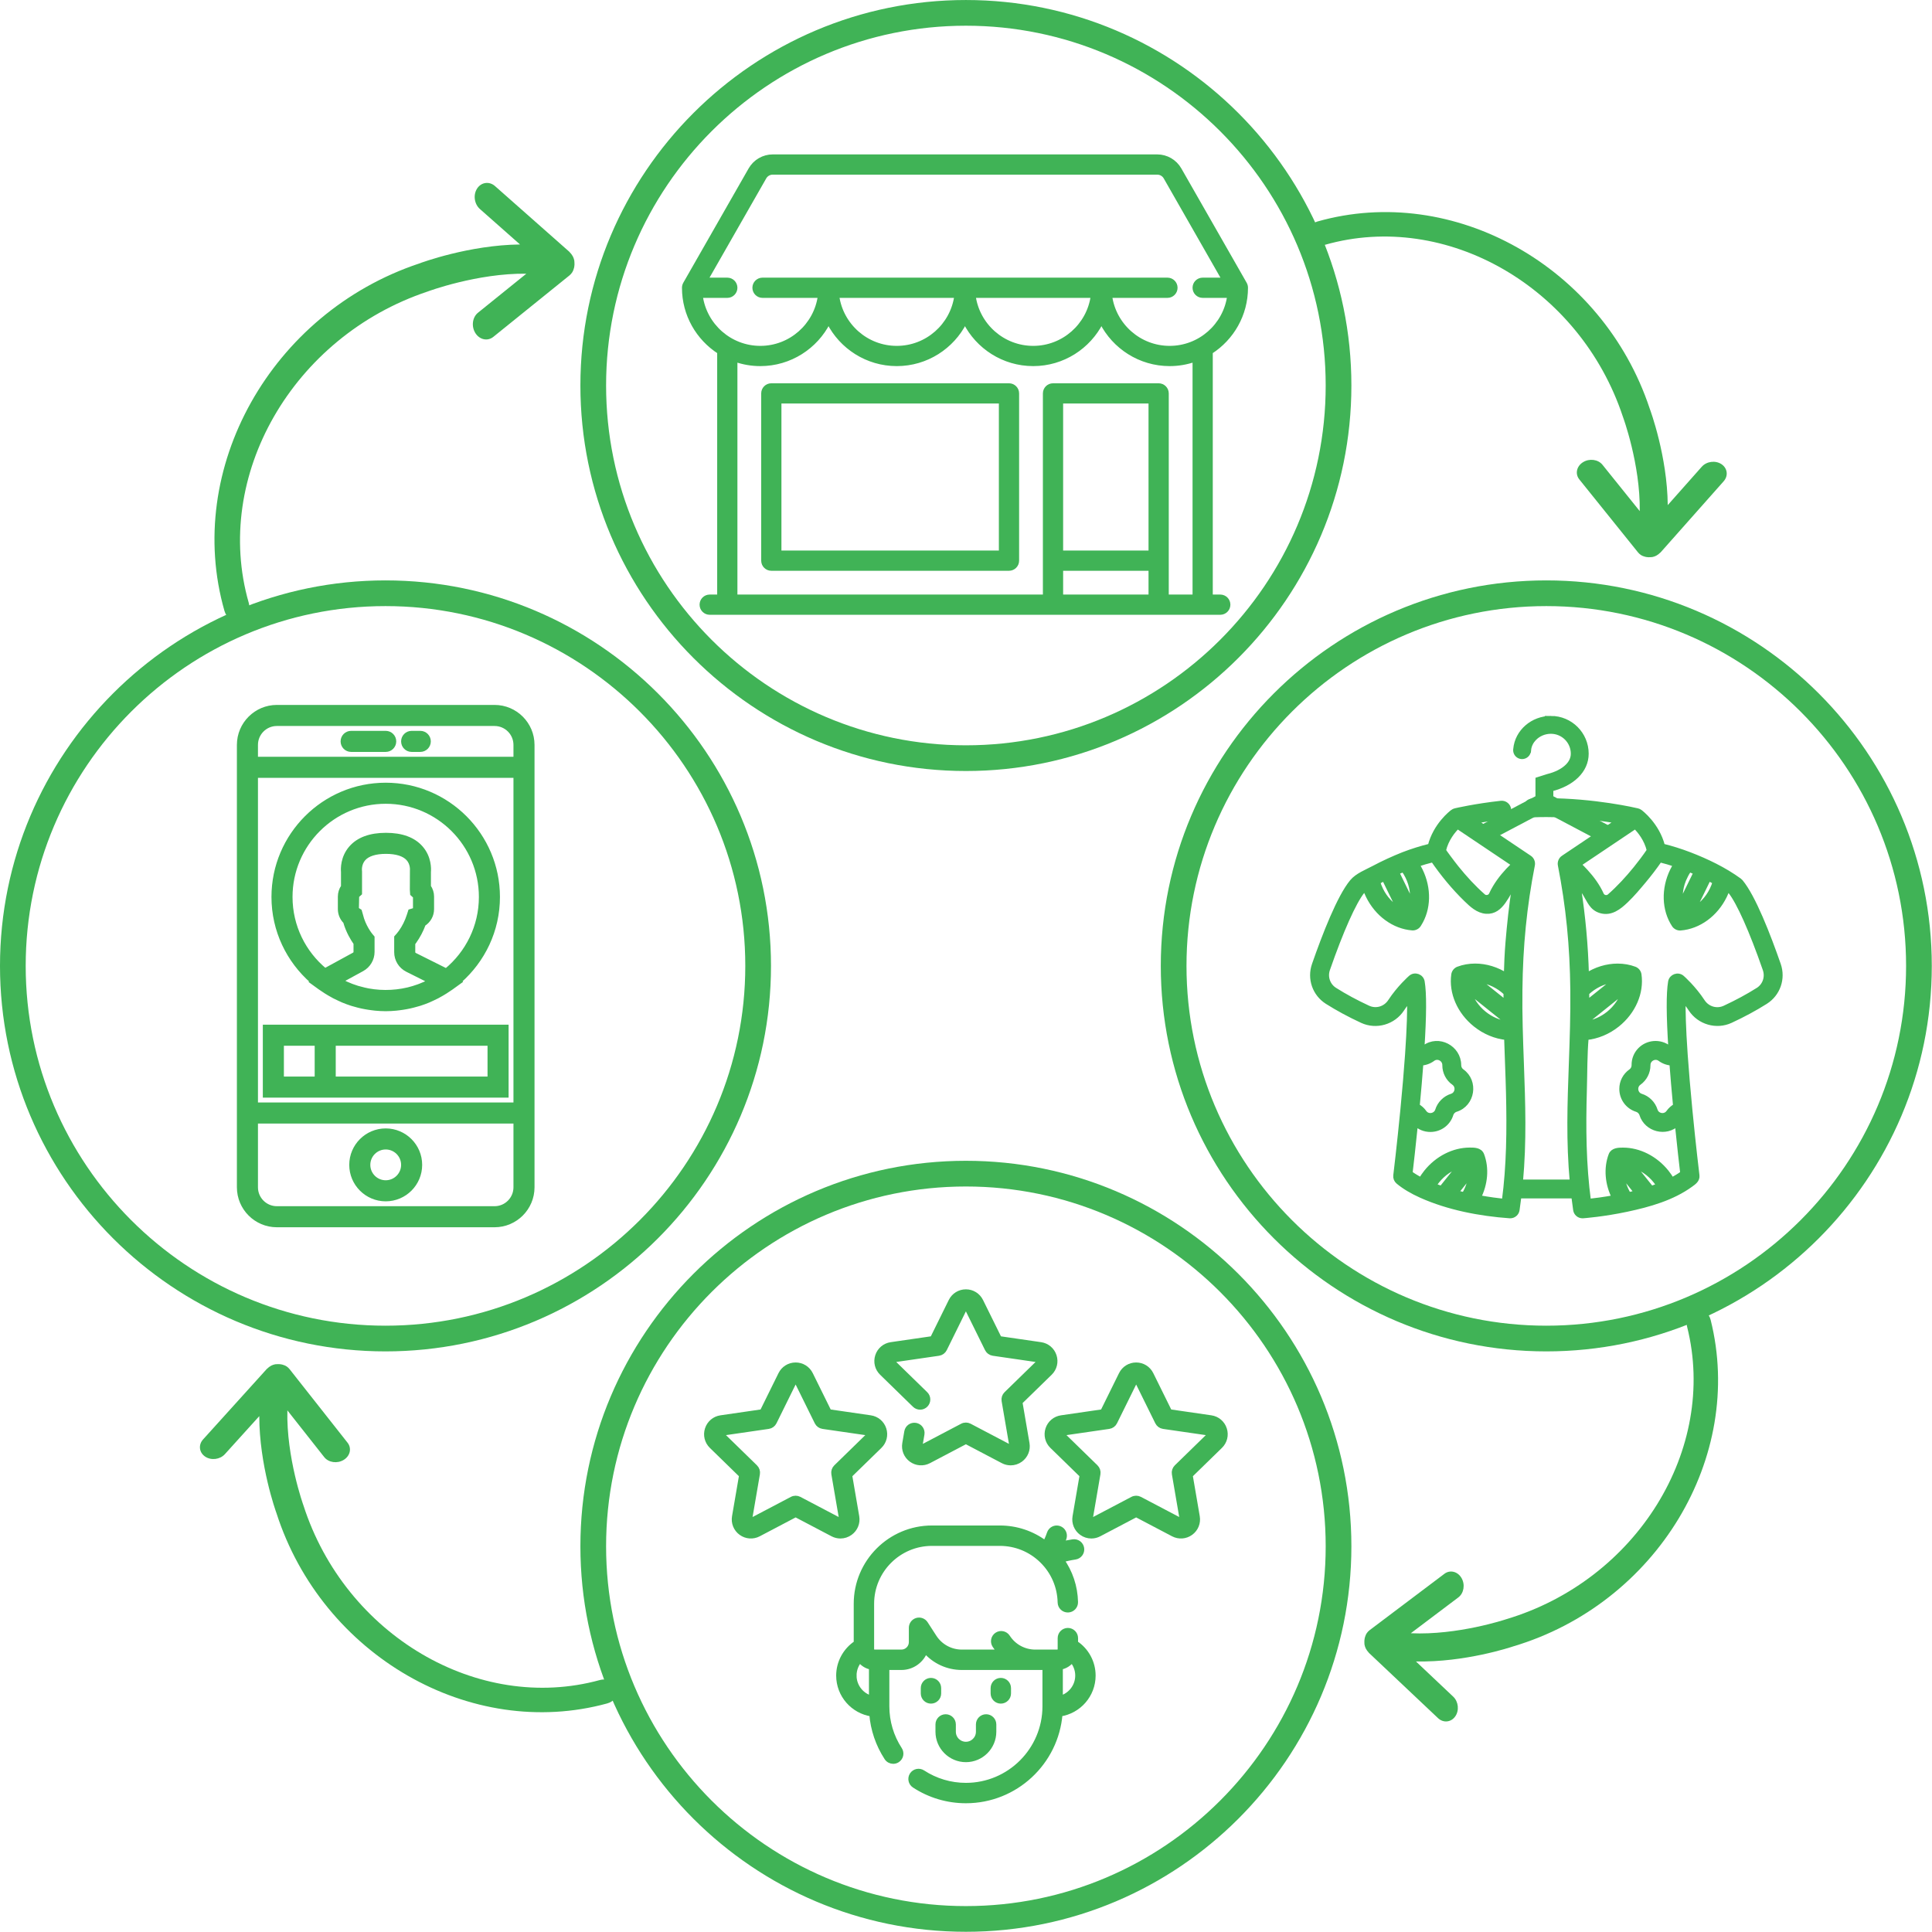 <?xml version="1.0" encoding="UTF-8" standalone="no"?>
<!-- Created with Inkscape (http://www.inkscape.org/) -->

<svg
   xmlns:dc="http://purl.org/dc/elements/1.1/"
   xmlns:cc="http://creativecommons.org/ns#"
   xmlns:rdf="http://www.w3.org/1999/02/22-rdf-syntax-ns#"
   xmlns:svg="http://www.w3.org/2000/svg"
   xmlns="http://www.w3.org/2000/svg"
   xmlns:sodipodi="http://sodipodi.sourceforge.net/DTD/sodipodi-0.dtd"
   xmlns:inkscape="http://www.inkscape.org/namespaces/inkscape"
   width="512"
   height="512"
   viewBox="0 0 135.467 135.467"
   version="1.1"
   id="svg11245"
   inkscape:version="0.92.4 (5da689c313, 2019-01-14)"
   sodipodi:docname="Mountain Fresh Laundry Service.svg">
  <defs
     id="defs11239">
	
















		
	</defs>
  <sodipodi:namedview
     id="base"
     pagecolor="#ffffff"
     bordercolor="#666666"
     borderopacity="1.0"
     inkscape:pageopacity="0.0"
     inkscape:pageshadow="2"
     inkscape:zoom="1.4"
     inkscape:cx="144.7956"
     inkscape:cy="256"
     inkscape:document-units="mm"
     inkscape:current-layer="layer1"
     showgrid="true"
     units="px"
     inkscape:window-width="1920"
     inkscape:window-height="1001"
     inkscape:window-x="-9"
     inkscape:window-y="-9"
     inkscape:window-maximized="1"
     showguides="true"
     inkscape:guide-bbox="true">
    <inkscape:grid
       type="xygrid"
       id="grid11790"
       dotted="false"
       empspacing="16"
       color="#3ffaff"
       opacity="0"
       empcolor="#3f3fff"
       empopacity="0.075" />
    <sodipodi:guide
       position="67.733,67.733"
       orientation="1,0"
       id="guide13300"
       inkscape:locked="false"
       inkscape:label=""
       inkscape:color="rgb(0,0,255)" />
    <sodipodi:guide
       position="67.733,67.733"
       orientation="0,1"
       id="guide13302"
       inkscape:locked="false"
       inkscape:label=""
       inkscape:color="rgb(0,0,255)" />
  </sodipodi:namedview>
  <g
     inkscape:label="Layer 1"
     inkscape:groupmode="layer"
     id="layer1"
     transform="translate(0,-161.533)">
    <g
       id="g25655"
       transform="matrix(0.102,0,0,0.102,40.991,169.108)"
       style="stroke-width:2.587">
      <g
         id="g25597"
         style="stroke-width:2.587">
</g>
      <g
         id="g25599"
         style="stroke-width:2.587">
</g>
      <g
         id="g25601"
         style="stroke-width:2.587">
</g>
      <g
         id="g25603"
         style="stroke-width:2.587">
</g>
      <g
         id="g25605"
         style="stroke-width:2.587">
</g>
      <g
         id="g25607"
         style="stroke-width:2.587">
</g>
      <g
         id="g25609"
         style="stroke-width:2.587">
</g>
      <g
         id="g25611"
         style="stroke-width:2.587">
</g>
      <g
         id="g25613"
         style="stroke-width:2.587">
</g>
      <g
         id="g25615"
         style="stroke-width:2.587">
</g>
      <g
         id="g25617"
         style="stroke-width:2.587">
</g>
      <g
         id="g25619"
         style="stroke-width:2.587">
</g>
      <g
         id="g25621"
         style="stroke-width:2.587">
</g>
      <g
         id="g25623"
         style="stroke-width:2.587">
</g>
      <g
         id="g25625"
         style="stroke-width:2.587">
</g>
    </g>
    <g
       id="g25864"
       transform="translate(65.975,29.605)">
      <g
         style="stroke-width:0.437"
         transform="matrix(0.606,0,0,0.606,-57.11,181.488)"
         id="g20268">
        <g
           style="stroke-width:0.437"
           id="g20207">
	<path
   style="stroke-width:0.437;fill:#40b356;fill-opacity:1;stroke:#40b356;stroke-opacity:1"
   inkscape:connector-curvature="0"
   d="M 42.595,0 H 17.405 C 14.977,0 13,1.977 13,4.405 V 55.594 C 13,58.023 14.977,60 17.405,60 H 42.594 C 45.023,60 47,58.023 47,55.595 V 4.405 C 47,1.977 45.023,0 42.595,0 Z M 15,8 H 45 V 46 H 15 Z M 17.405,2 H 42.594 C 43.921,2 45,3.079 45,4.405 V 6 H 15 V 4.405 C 15,3.079 16.079,2 17.405,2 Z m 25.19,56 H 17.405 C 16.079,58 15,56.921 15,55.595 V 48 h 30 v 7.595 C 45,56.921 43.921,58 42.595,58 Z"
   id="path20195" />

	<path
   style="stroke-width:0.437;fill:#40b356;fill-opacity:1;stroke:#40b356;stroke-opacity:1"
   inkscape:connector-curvature="0"
   d="m 30,49 c -2.206,0 -4,1.794 -4,4 0,2.206 1.794,4 4,4 2.206,0 4,-1.794 4,-4 0,-2.206 -1.794,-4 -4,-4 z m 0,6 c -1.103,0 -2,-0.897 -2,-2 0,-1.103 0.897,-2 2,-2 1.103,0 2,0.897 2,2 0,1.103 -0.897,2 -2,2 z"
   id="path20197" />

	<path
   style="stroke-width:0.437;fill:#40b356;fill-opacity:1;stroke:#40b356;stroke-opacity:1"
   inkscape:connector-curvature="0"
   d="m 26,5 h 4 C 30.553,5 31,4.553 31,4 31,3.447 30.553,3 30,3 h -4 c -0.553,0 -1,0.447 -1,1 0,0.553 0.447,1 1,1 z"
   id="path20199" />

	<path
   style="stroke-width:0.437;fill:#40b356;fill-opacity:1;stroke:#40b356;stroke-opacity:1"
   inkscape:connector-curvature="0"
   d="m 33,5 h 1 C 34.553,5 35,4.553 35,4 35,3.447 34.553,3 34,3 h -1 c -0.553,0 -1,0.447 -1,1 0,0.553 0.447,1 1,1 z"
   id="path20201" />

	<path
   style="stroke-width:0.437;fill:#40b356;fill-opacity:1;stroke:#40b356;stroke-opacity:1"
   inkscape:connector-curvature="0"
   d="m 21.456,31.773 -0.045,0.042 0.977,0.708 c 0.032,0.023 0.066,0.042 0.098,0.065 0.193,0.138 0.391,0.268 0.593,0.396 0.123,0.078 0.247,0.153 0.372,0.226 0.191,0.112 0.382,0.222 0.578,0.324 0.165,0.086 0.334,0.164 0.503,0.243 0.168,0.078 0.332,0.161 0.504,0.232 0.335,0.14 0.676,0.264 1.021,0.375 0.12,0.039 0.244,0.068 0.365,0.103 0.259,0.075 0.519,0.144 0.783,0.202 0.136,0.03 0.272,0.056 0.409,0.081 0.27,0.051 0.541,0.092 0.815,0.125 0.124,0.015 0.247,0.032 0.371,0.044 0.397,0.037 0.797,0.061 1.2,0.061 0.403,0 0.802,-0.024 1.199,-0.061 0.125,-0.012 0.247,-0.029 0.371,-0.044 0.274,-0.033 0.546,-0.074 0.816,-0.125 0.136,-0.025 0.271,-0.051 0.406,-0.081 0.267,-0.059 0.53,-0.128 0.792,-0.204 0.118,-0.034 0.238,-0.063 0.355,-0.1 0.346,-0.111 0.688,-0.235 1.025,-0.375 0.165,-0.068 0.323,-0.148 0.485,-0.223 0.176,-0.082 0.352,-0.163 0.524,-0.253 0.19,-0.099 0.375,-0.205 0.559,-0.313 0.133,-0.078 0.266,-0.158 0.397,-0.241 0.193,-0.122 0.383,-0.247 0.568,-0.378 0.034,-0.024 0.071,-0.045 0.105,-0.07 l 1.012,-0.731 -0.05,-0.044 C 41.276,29.372 43,25.887 43,22 43,14.832 37.168,9 30,9 22.832,9 17,14.832 17,22 c 0,3.896 1.732,7.389 4.456,9.773 z m 5.864,0.883 c -0.396,-0.098 -0.786,-0.222 -1.17,-0.365 -0.045,-0.017 -0.091,-0.032 -0.136,-0.05 -0.395,-0.153 -0.783,-0.327 -1.159,-0.527 l 2.428,-1.324 c 0.746,-0.407 1.209,-1.188 1.209,-2.037 V 26.665 L 28.259,26.387 C 28.251,26.377 27.455,25.4 27.155,24.093 l -0.134,-0.467 -0.342,-0.221 0.033,-1.511 0.33,-0.298 v -2.54 l -0.009,-0.131 c -0.001,-0.007 -0.072,-0.744 0.429,-1.315 0.467,-0.532 1.354,-0.814 2.565,-0.814 1.198,0 2.081,0.276 2.551,0.799 0.516,0.572 0.445,1.313 0.443,1.331 l -0.009,2.227 0.033,0.505 0.33,0.298 v 1.45 c 0,0.042 -0.04,0.07 -0.065,0.078 l -0.498,0.153 -0.16,0.497 c -0.223,0.692 -0.539,1.33 -0.942,1.898 -0.093,0.133 -0.181,0.246 -0.258,0.333 l -0.251,0.284 v 1.737 c 0,0.884 0.491,1.679 1.281,2.074 l 2.584,1.292 c -0.015,0.008 -0.03,0.014 -0.044,0.021 -0.352,0.183 -0.715,0.343 -1.084,0.484 -0.063,0.024 -0.126,0.046 -0.189,0.069 -0.375,0.135 -0.757,0.254 -1.145,0.348 -0.01,0.002 -0.019,0.005 -0.029,0.007 -1.714,0.406 -3.523,0.399 -5.234,-0.021 -0.007,0 -0.014,-0.002 -0.021,-0.004 z M 30,11 c 6.065,0 11,4.935 11,11 0,3.415 -1.564,6.47 -4.013,8.489 -0.049,-0.027 -0.096,-0.061 -0.146,-0.086 l -3.461,-1.73 c -0.108,-0.054 -0.178,-0.166 -0.178,-0.286 v -1.005 c 0.047,-0.062 0.095,-0.127 0.143,-0.195 0.438,-0.617 0.797,-1.298 1.069,-2.028 0.592,-0.375 0.963,-1.027 0.963,-1.753 v -1.45 c 0,-0.417 -0.129,-0.824 -0.363,-1.167 v -1.68 c 0.032,-0.361 0.072,-1.689 -0.916,-2.816 -0.87,-0.992 -2.239,-1.496 -4.069,-1.496 -1.83,0 -3.199,0.504 -4.069,1.496 -0.987,1.127 -0.948,2.454 -0.916,2.816 v 1.68 c -0.234,0.343 -0.363,0.75 -0.363,1.167 v 1.45 c 0,0.561 0.224,1.086 0.613,1.474 0.322,1.139 0.883,2.036 1.199,2.482 v 0.991 c 0,0.117 -0.064,0.225 -0.167,0.281 l -3.232,1.764 c -0.037,0.02 -0.071,0.047 -0.107,0.068 C 20.553,28.446 19,25.401 19,22 19,15.935 23.935,11 30,11 Z"
   id="path20203" />

	<path
   style="stroke-width:0.437;fill:#40b356;fill-opacity:1;stroke:#40b356;stroke-opacity:1"
   inkscape:connector-curvature="0"
   d="m 24,37 h -8 v 8 h 8 20 v -8 z m -6,6 v -4 h 4 v 4 z m 24,0 H 24 v -4 h 18 z"
   id="path20205" />

</g>
        <g
           style="stroke-width:0.437"
           id="g20209">
</g>
        <g
           style="stroke-width:0.437"
           id="g20211">
</g>
        <g
           style="stroke-width:0.437"
           id="g20213">
</g>
        <g
           style="stroke-width:0.437"
           id="g20215">
</g>
        <g
           style="stroke-width:0.437"
           id="g20217">
</g>
        <g
           style="stroke-width:0.437"
           id="g20219">
</g>
        <g
           style="stroke-width:0.437"
           id="g20221">
</g>
        <g
           style="stroke-width:0.437"
           id="g20223">
</g>
        <g
           style="stroke-width:0.437"
           id="g20225">
</g>
        <g
           style="stroke-width:0.437"
           id="g20227">
</g>
        <g
           style="stroke-width:0.437"
           id="g20229">
</g>
        <g
           style="stroke-width:0.437"
           id="g20231">
</g>
        <g
           style="stroke-width:0.437"
           id="g20233">
</g>
        <g
           style="stroke-width:0.437"
           id="g20235">
</g>
        <g
           style="stroke-width:0.437"
           id="g20237">
</g>
      </g>
      <g
         style="stroke-width:0.294"
         transform="matrix(0.901,0,0,0.901,-65.975,172.624)"
         id="g25812">
        <g
           style="stroke-width:0.294"
           id="g25755">
	<path
   style="stroke-width:0;fill:#40b356;fill-opacity:1;stroke:#40b356;stroke-opacity:1;stroke-miterlimit:4;stroke-dasharray:none"
   inkscape:connector-curvature="0"
   d="M 30,0 C 13.458,0 0,13.458 0,30 0,46.542 13.458,60 30,60 46.542,60 60,46.542 60,30 60,13.458 46.542,0 30,0 Z m 0,58 C 14.561,58 2,45.439 2,30 2,14.561 14.561,2 30,2 45.439,2 58,14.561 58,30 58,45.439 45.439,58 30,58 Z"
   id="path25751" />

	
</g>
        <g
           style="stroke-width:0.294"
           id="g25757">
</g>
        <g
           style="stroke-width:0.294"
           id="g25759">
</g>
        <g
           style="stroke-width:0.294"
           id="g25761">
</g>
        <g
           style="stroke-width:0.294"
           id="g25763">
</g>
        <g
           style="stroke-width:0.294"
           id="g25765">
</g>
        <g
           style="stroke-width:0.294"
           id="g25767">
</g>
        <g
           style="stroke-width:0.294"
           id="g25769">
</g>
        <g
           style="stroke-width:0.294"
           id="g25771">
</g>
        <g
           style="stroke-width:0.294"
           id="g25773">
</g>
        <g
           style="stroke-width:0.294"
           id="g25775">
</g>
        <g
           style="stroke-width:0.294"
           id="g25777">
</g>
        <g
           style="stroke-width:0.294"
           id="g25779">
</g>
        <g
           style="stroke-width:0.294"
           id="g25781">
</g>
        <g
           style="stroke-width:0.294"
           id="g25783">
</g>
        <g
           style="stroke-width:0.294"
           id="g25785">
</g>
      </g>
    </g>
    <g
       id="g26052"
       transform="translate(112.03,-64.263)">
      <g
         transform="matrix(0.077,0,0,0.077,-64.08,233.051)"
         style="stroke-width:3.424"
         id="g25589">
	<g
   style="stroke-width:3.424"
   id="g25587">
		<path
   style="stroke-width:3.424;fill:#40b356;fill-opacity:1;stroke:#40b356;stroke-opacity:1"
   inkscape:connector-curvature="0"
   d="m 488.468,448.903 h -8.532 V 226.4 C 499.202,214.003 512,192.386 512,167.822 c 0,-1.305 -0.341,-2.588 -0.988,-3.721 L 451.499,59.953 C 447.319,52.64 439.49,48.096 431.067,48.096 H 80.933 c -8.423,0 -16.252,4.543 -20.432,11.857 L 0.988,164.101 C 0.341,165.234 0,166.518 0,167.822 0,192.386 12.798,214.003 32.064,226.4 v 222.503 h -8.532 c -4.142,0 -7.5,3.358 -7.5,7.5 0,4.142 3.358,7.5 7.5,7.5 h 464.936 c 4.143,0 7.5,-3.358 7.5,-7.5 0,-4.142 -3.358,-7.5 -7.5,-7.5 z M 15.517,175.322 h 24.044 c 4.142,0 7.5,-3.358 7.5,-7.5 0,-4.142 -3.358,-7.5 -7.5,-7.5 H 20.424 L 73.525,67.395 c 1.516,-2.652 4.354,-4.299 7.408,-4.299 h 350.134 c 3.054,0 5.893,1.647 7.408,4.299 l 53.1,92.927 h -19.141 c -4.143,0 -7.5,3.358 -7.5,7.5 0,4.142 3.357,7.5 7.5,7.5 h 24.048 c -3.667,26.584 -26.532,47.125 -54.108,47.125 -27.575,0 -50.429,-20.543 -54.097,-47.125 h 52.096 c 4.143,0 7.5,-3.358 7.5,-7.5 0,-4.142 -3.357,-7.5 -7.5,-7.5 H 71.631 c -4.142,0 -7.5,3.358 -7.5,7.5 0,4.142 3.358,7.5 7.5,7.5 h 52.091 c -3.668,26.582 -26.523,47.125 -54.097,47.125 -27.576,0 -50.441,-20.541 -54.108,-47.125 z m 356.705,0 c -3.668,26.582 -26.523,47.125 -54.097,47.125 -27.575,0 -50.429,-20.543 -54.097,-47.125 z m -124.25,0 c -3.668,26.582 -26.523,47.125 -54.097,47.125 -27.574,0 -50.429,-20.543 -54.097,-47.125 z m 176.882,273.582 h -81.193 v -25.081 h 81.193 z m 0,-40.081 H 343.661 V 271.516 h 81.193 z m 40.082,40.081 H 439.855 V 264.016 c 0,-4.142 -3.357,-7.5 -7.5,-7.5 h -96.193 c -4.143,0 -7.5,3.358 -7.5,7.5 V 448.903 H 47.064 V 233.674 c 7.081,2.433 14.665,3.773 22.561,3.773 27.095,0 50.624,-15.556 62.125,-38.207 11.501,22.65 35.03,38.207 62.125,38.207 27.095,0 50.624,-15.556 62.125,-38.207 11.501,22.65 35.03,38.207 62.125,38.207 27.095,0 50.624,-15.556 62.125,-38.207 11.501,22.65 35.03,38.207 62.125,38.207 7.896,0 15.48,-1.34 22.561,-3.772 z"
   id="path25585" />

	</g>

</g>
      <g
         transform="matrix(0.077,0,0,0.077,-64.08,233.051)"
         style="stroke-width:3.424"
         id="g25595">
	<g
   style="stroke-width:3.424"
   id="g25593">
		<path
   style="stroke-width:3.424;fill:#40b356;fill-opacity:1;stroke:#40b356;stroke-opacity:1"
   inkscape:connector-curvature="0"
   d="M 296.081,256.516 H 79.645 c -4.142,0 -7.5,3.358 -7.5,7.5 v 152.307 c 0,4.142 3.358,7.5 7.5,7.5 h 216.436 c 4.143,0 7.5,-3.358 7.5,-7.5 V 264.016 c 0,-4.143 -3.357,-7.5 -7.5,-7.5 z m -7.5,152.307 H 87.145 V 271.516 h 201.436 z"
   id="path25591" />

	</g>

</g>
      <g
         id="g25946"
         transform="matrix(0.901,0,0,0.901,-71.334,225.797)"
         style="stroke-width:0.294">
        <g
           id="g25914"
           style="stroke-width:0.294">
	<path
   id="path25912"
   d="M 30,0 C 13.458,0 0,13.458 0,30 0,46.542 13.458,60 30,60 46.542,60 60,46.542 60,30 60,13.458 46.542,0 30,0 Z m 0,58 C 14.561,58 2,45.439 2,30 2,14.561 14.561,2 30,2 45.439,2 58,14.561 58,30 58,45.439 45.439,58 30,58 Z"
   inkscape:connector-curvature="0"
   style="stroke-width:0;fill:#40b356;fill-opacity:1;stroke:#40b356;stroke-opacity:1;stroke-miterlimit:4;stroke-dasharray:none" />

	
</g>
        <g
           id="g25916"
           style="stroke-width:0.294">
</g>
        <g
           id="g25918"
           style="stroke-width:0.294">
</g>
        <g
           id="g25920"
           style="stroke-width:0.294">
</g>
        <g
           id="g25922"
           style="stroke-width:0.294">
</g>
        <g
           id="g25924"
           style="stroke-width:0.294">
</g>
        <g
           id="g25926"
           style="stroke-width:0.294">
</g>
        <g
           id="g25928"
           style="stroke-width:0.294">
</g>
        <g
           id="g25930"
           style="stroke-width:0.294">
</g>
        <g
           id="g25932"
           style="stroke-width:0.294">
</g>
        <g
           id="g25934"
           style="stroke-width:0.294">
</g>
        <g
           id="g25936"
           style="stroke-width:0.294">
</g>
        <g
           id="g25938"
           style="stroke-width:0.294">
</g>
        <g
           id="g25940"
           style="stroke-width:0.294">
</g>
        <g
           id="g25942"
           style="stroke-width:0.294">
</g>
        <g
           id="g25944"
           style="stroke-width:0.294">
</g>
      </g>
    </g>
    <g
       id="g26244"
       transform="matrix(0.901,0,0,0.901,40.696,242.925)"
       style="stroke-width:0.294">
      <g
         id="g26212"
         style="stroke-width:0.294">
	<path
   id="path26210"
   d="M 30,0 C 13.458,0 0,13.458 0,30 0,46.542 13.458,60 30,60 46.542,60 60,46.542 60,30 60,13.458 46.542,0 30,0 Z m 0,58 C 14.561,58 2,45.439 2,30 2,14.561 14.561,2 30,2 45.439,2 58,14.561 58,30 58,45.439 45.439,58 30,58 Z"
   inkscape:connector-curvature="0"
   style="fill:#40b356;fill-opacity:1;stroke:#40b356;stroke-width:0;stroke-miterlimit:4;stroke-dasharray:none;stroke-opacity:1" />

	
</g>
      <g
         id="g26214"
         style="stroke-width:0.294">
</g>
      <g
         id="g26216"
         style="stroke-width:0.294">
</g>
      <g
         id="g26218"
         style="stroke-width:0.294">
</g>
      <g
         id="g26220"
         style="stroke-width:0.294">
</g>
      <g
         id="g26222"
         style="stroke-width:0.294">
</g>
      <g
         id="g26224"
         style="stroke-width:0.294">
</g>
      <g
         id="g26226"
         style="stroke-width:0.294">
</g>
      <g
         id="g26228"
         style="stroke-width:0.294">
</g>
      <g
         id="g26230"
         style="stroke-width:0.294">
</g>
      <g
         id="g26232"
         style="stroke-width:0.294">
</g>
      <g
         id="g26234"
         style="stroke-width:0.294">
</g>
      <g
         id="g26236"
         style="stroke-width:0.294">
</g>
      <g
         id="g26238"
         style="stroke-width:0.294">
</g>
      <g
         id="g26240"
         style="stroke-width:0.294">
</g>
      <g
         id="g26242"
         style="stroke-width:0.294">
</g>
    </g>
    <g
       style="stroke-width:0.294"
       transform="matrix(0.901,0,0,0.901,81.392,202.229)"
       id="g26134">
      <g
         style="stroke-width:0.294"
         id="g26102">
	<path
   style="fill:#40b356;fill-opacity:1;stroke:#40b356;stroke-width:0;stroke-miterlimit:4;stroke-dasharray:none;stroke-opacity:1"
   inkscape:connector-curvature="0"
   d="M 30,0 C 13.458,0 0,13.458 0,30 0,46.542 13.458,60 30,60 46.542,60 60,46.542 60,30 60,13.458 46.542,0 30,0 Z m 0,58 C 14.561,58 2,45.439 2,30 2,14.561 14.561,2 30,2 45.439,2 58,14.561 58,30 58,45.439 45.439,58 30,58 Z"
   id="path26100" />

	
</g>
      <g
         style="stroke-width:0.294"
         id="g26104">
</g>
      <g
         style="stroke-width:0.294"
         id="g26106">
</g>
      <g
         style="stroke-width:0.294"
         id="g26108">
</g>
      <g
         style="stroke-width:0.294"
         id="g26110">
</g>
      <g
         style="stroke-width:0.294"
         id="g26112">
</g>
      <g
         style="stroke-width:0.294"
         id="g26114">
</g>
      <g
         style="stroke-width:0.294"
         id="g26116">
</g>
      <g
         style="stroke-width:0.294"
         id="g26118">
</g>
      <g
         style="stroke-width:0.294"
         id="g26120">
</g>
      <g
         style="stroke-width:0.294"
         id="g26122">
</g>
      <g
         style="stroke-width:0.294"
         id="g26124">
</g>
      <g
         style="stroke-width:0.294"
         id="g26126">
</g>
      <g
         style="stroke-width:0.294"
         id="g26128">
</g>
      <g
         style="stroke-width:0.294"
         id="g26130">
</g>
      <g
         style="stroke-width:0.294"
         id="g26132">
</g>
    </g>
    <g
       id="g26342"
       transform="matrix(0.071,0,0,0.071,49.55,251.779)"
       style="stroke-width:3.725">
      <path
         d="M 364.207,351.645 V 346.7 c 0,-4.142 -3.358,-7.5 -7.5,-7.5 -4.142,0 -7.5,3.358 -7.5,7.5 v 10.884 c 0,1.656 -1.347,3.003 -3.003,3.003 h -21.665 c -11.116,0 -21.355,-5.572 -27.393,-14.905 -2.249,-3.478 -6.892,-4.473 -10.371,-2.224 -3.478,2.25 -4.474,6.893 -2.224,10.371 1.576,2.436 3.355,4.689 5.296,6.759 h -37.819 c -11.116,0 -21.355,-5.572 -27.392,-14.905 l -8.598,-13.293 c -1.806,-2.792 -5.234,-4.059 -8.421,-3.12 -3.188,0.941 -5.376,3.869 -5.376,7.193 v 14.182 c 0,5.482 -4.46,9.943 -9.943,9.943 H 165.8 c -1.656,0 -3.003,-1.347 -3.003,-3.003 V 312.74 c 0,-32.924 26.785,-59.709 59.709,-59.709 h 66.993 c 15.724,0 30.563,6.062 41.786,17.071 11.206,10.993 17.559,25.681 17.889,41.361 0.087,4.141 3.496,7.432 7.656,7.341 4.141,-0.087 7.428,-3.515 7.341,-7.656 -0.319,-15.181 -5.167,-29.608 -13.831,-41.735 3.499,-0.961 8.281,-2.107 13.603,-2.905 4.096,-0.615 6.918,-4.434 6.304,-8.53 -0.614,-4.096 -4.429,-6.918 -8.53,-6.304 -4.111,0.617 -7.907,1.409 -11.171,2.196 0.746,-1.759 1.503,-3.729 2.25,-5.938 1.326,-3.924 -0.781,-8.18 -4.705,-9.506 -3.922,-1.324 -8.18,0.78 -9.506,4.705 -1.562,4.625 -3.123,7.814 -4.283,9.841 -12.863,-9.682 -28.445,-14.941 -44.801,-14.941 h -66.993 c -41.195,0 -74.709,33.515 -74.709,74.709 v 38.914 c -10.724,7.029 -17.337,19.147 -17.337,32.011 0,19.201 14.22,35.139 32.681,37.847 1.236,15.443 6.28,30.298 14.792,43.346 1.438,2.205 3.839,3.403 6.289,3.403 1.405,0 2.826,-0.395 4.091,-1.219 3.469,-2.263 4.447,-6.91 2.184,-10.379 -8.285,-12.701 -12.665,-27.443 -12.665,-42.634 v -38.442 h 14.467 c 10.854,0 20.111,-6.97 23.532,-16.668 8.982,10.536 22.107,16.668 36.198,16.668 h 82.143 v 38.442 c 0,43.103 -35.067,78.169 -78.17,78.169 -15.204,0 -29.957,-4.386 -42.664,-12.684 -3.469,-2.265 -8.116,-1.291 -10.38,2.179 -2.265,3.468 -1.289,8.116 2.179,10.38 15.152,9.894 32.741,15.124 50.865,15.124 48.856,0 89.046,-37.799 92.869,-85.688 18.457,-2.712 32.674,-18.648 32.674,-37.846 -0.003,-12.989 -6.578,-24.983 -17.34,-32.018 z m -218.748,32.019 c 0,-5.826 2.117,-11.252 5.852,-15.439 2.721,3.695 6.81,6.309 11.521,7.096 v 30.845 c -9.984,-2.613 -17.373,-11.71 -17.373,-22.502 z m 203.713,22.502 v -30.845 c 4.706,-0.786 8.791,-3.396 11.513,-7.085 3.714,4.19 5.86,9.647 5.86,15.428 -0.001,10.792 -7.389,19.889 -17.373,22.502 z"
         id="XMLID_515_"
         inkscape:connector-curvature="0"
         style="stroke-width:5.139;fill:#40b356;fill-opacity:1;stroke:#40b356;stroke-opacity:1;stroke-miterlimit:4;stroke-dasharray:none" />
      <path
         d="m 221.514,388.55 c -4.142,0 -7.5,3.358 -7.5,7.5 v 5.252 c 0,4.142 3.358,7.5 7.5,7.5 4.142,0 7.5,-3.358 7.5,-7.5 v -5.252 c 0,-4.142 -3.358,-7.5 -7.5,-7.5 z"
         id="XMLID_519_"
         inkscape:connector-curvature="0"
         style="stroke-width:5.139;fill:#40b356;fill-opacity:1;stroke:#40b356;stroke-opacity:1;stroke-miterlimit:4;stroke-dasharray:none" />
      <path
         d="m 290.49,408.802 c 4.142,0 7.5,-3.358 7.5,-7.5 v -5.252 c 0,-4.142 -3.358,-7.5 -7.5,-7.5 -4.142,0 -7.5,3.358 -7.5,7.5 v 5.252 c 0,4.142 3.358,7.5 7.5,7.5 z"
         id="XMLID_520_"
         inkscape:connector-curvature="0"
         style="stroke-width:5.139;fill:#40b356;fill-opacity:1;stroke:#40b356;stroke-opacity:1;stroke-miterlimit:4;stroke-dasharray:none" />
      <path
         d="m 236.022,424.438 c -4.142,0 -7.5,3.358 -7.5,7.5 v 7.202 c 0,15.152 12.327,27.479 27.479,27.479 15.152,0 27.479,-12.327 27.479,-27.479 v -7.202 c 0,-4.142 -3.358,-7.5 -7.5,-7.5 -4.142,0 -7.5,3.358 -7.5,7.5 v 7.202 c 0,6.881 -5.598,12.479 -12.479,12.479 -6.881,0 -12.479,-5.598 -12.479,-12.479 v -7.202 c 0,-4.142 -3.358,-7.5 -7.5,-7.5 z"
         id="XMLID_521_"
         inkscape:connector-curvature="0"
         style="stroke-width:5.139;fill:#40b356;fill-opacity:1;stroke:#40b356;stroke-opacity:1;stroke-miterlimit:4;stroke-dasharray:none" />
      <path
         d="m 205.549,116.394 c 2.966,2.891 7.714,2.832 10.605,-0.136 2.891,-2.966 2.831,-7.714 -0.136,-10.605 L 183.546,74 c -0.141,-0.138 -0.572,-0.558 -0.325,-1.316 0.247,-0.759 0.841,-0.846 1.037,-0.875 l 44.876,-6.521 c 2.443,-0.355 4.555,-1.889 5.647,-4.103 L 254.85,20.52 c 0.087,-0.177 0.353,-0.716 1.152,-0.716 0.799,0 1.064,0.539 1.152,0.716 l 20.069,40.665 c 1.092,2.213 3.204,3.748 5.647,4.103 l 44.876,6.521 c 0.195,0.029 0.79,0.115 1.037,0.875 0.247,0.759 -0.184,1.178 -0.325,1.316 l -32.473,31.653 c -1.768,1.723 -2.575,4.206 -2.157,6.639 l 7.666,44.694 c 0.033,0.195 0.135,0.787 -0.511,1.256 -0.645,0.469 -1.178,0.189 -1.353,0.098 l -40.138,-21.102 c -2.186,-1.148 -4.795,-1.148 -6.98,0 l -40.138,21.102 c -0.175,0.092 -0.709,0.371 -1.353,-0.098 -0.646,-0.469 -0.544,-1.062 -0.511,-1.256 l 2,-11.661 c 0.7,-4.083 -2.042,-7.96 -6.124,-8.66 -4.085,-0.703 -7.96,2.042 -8.66,6.124 l -2,11.661 c -1.055,6.154 1.427,12.257 6.479,15.927 5.051,3.669 11.622,4.144 17.15,1.239 l 36.648,-19.268 36.648,19.268 c 2.404,1.264 5.005,1.888 7.594,1.888 3.362,0 6.702,-1.054 9.556,-3.127 5.051,-3.67 7.534,-9.773 6.479,-15.928 l -7,-40.808 29.649,-28.901 c 4.472,-4.358 6.051,-10.755 4.121,-16.693 -1.93,-5.938 -6.967,-10.186 -13.146,-11.083 L 288.93,51.01 270.606,13.881 c -2.763,-5.599 -8.359,-9.077 -14.603,-9.077 -6.244,0 -11.84,3.478 -14.603,9.077 l -18.324,37.129 -40.974,5.954 c -6.18,0.897 -11.217,5.145 -13.146,11.083 -1.93,5.938 -0.351,12.334 4.121,16.693 z"
         id="XMLID_522_"
         inkscape:connector-curvature="0"
         style="stroke-width:5.139;fill:#40b356;fill-opacity:1;stroke:#40b356;stroke-opacity:1;stroke-miterlimit:4;stroke-dasharray:none" />
      <path
         d="m 511.195,140.286 c -1.929,-5.938 -6.966,-10.186 -13.146,-11.083 L 457.075,123.249 438.751,86.12 c -2.763,-5.6 -8.358,-9.078 -14.603,-9.078 -6.244,0 -11.839,3.479 -14.603,9.078 l -18.324,37.129 -40.974,5.954 c -6.18,0.898 -11.217,5.145 -13.146,11.083 -1.929,5.938 -0.35,12.335 4.121,16.693 l 29.649,28.901 -7,40.809 c -1.055,6.154 1.427,12.257 6.479,15.927 2.854,2.074 6.194,3.127 9.556,3.127 2.588,0 5.189,-0.624 7.593,-1.888 l 36.648,-19.268 36.648,19.268 c 5.528,2.905 12.098,2.43 17.15,-1.24 5.051,-3.67 7.534,-9.772 6.479,-15.927 l -7,-40.808 29.649,-28.901 c 4.472,-4.358 6.051,-10.755 4.122,-16.693 z m -14.591,5.952 -32.473,31.653 c -1.768,1.723 -2.575,4.206 -2.157,6.639 l 7.666,44.694 c 0.033,0.195 0.135,0.787 -0.511,1.256 -0.646,0.471 -1.178,0.19 -1.353,0.098 l -40.138,-21.102 c -2.186,-1.148 -4.795,-1.148 -6.98,0 l -40.138,21.103 c -0.174,0.092 -0.707,0.371 -1.353,-0.098 -0.646,-0.469 -0.544,-1.062 -0.511,-1.256 l 7.666,-44.695 c 0.417,-2.433 -0.389,-4.916 -2.157,-6.639 l -32.473,-31.653 c -0.141,-0.138 -0.572,-0.558 -0.325,-1.317 0.247,-0.759 0.842,-0.846 1.037,-0.875 l 44.876,-6.521 c 2.443,-0.355 4.555,-1.889 5.647,-4.103 l 20.069,-40.665 c 0.087,-0.177 0.354,-0.716 1.152,-0.716 0.798,0 1.064,0.539 1.152,0.716 l 20.069,40.665 c 1.093,2.213 3.204,3.748 5.647,4.103 l 44.875,6.521 c 0.196,0.028 0.791,0.115 1.037,0.875 0.248,0.759 -0.183,1.178 -0.324,1.317 z"
         id="XMLID_523_"
         inkscape:connector-curvature="0"
         style="stroke-width:5.139;fill:#40b356;fill-opacity:1;stroke:#40b356;stroke-opacity:1;stroke-miterlimit:4;stroke-dasharray:none" />
      <path
         d="m 141.654,242.615 c 5.051,-3.67 7.534,-9.772 6.479,-15.927 l -7,-40.808 29.649,-28.901 c 4.471,-4.358 6.05,-10.754 4.121,-16.693 -1.929,-5.939 -6.966,-10.186 -13.146,-11.083 L 120.783,123.249 102.459,86.12 c -2.763,-5.6 -8.359,-9.078 -14.603,-9.078 -6.244,0 -11.84,3.479 -14.603,9.078 l -18.324,37.129 -40.975,5.954 c -6.179,0.898 -11.216,5.145 -13.145,11.083 -1.929,5.938 -0.35,12.335 4.121,16.693 l 29.649,28.901 -7,40.809 c -1.055,6.154 1.427,12.257 6.479,15.927 5.052,3.671 11.623,4.145 17.15,1.24 l 36.648,-19.268 36.648,19.268 c 2.404,1.264 5.005,1.888 7.593,1.888 3.362,-0.001 6.702,-1.055 9.557,-3.129 z m -50.308,-33.14 c -1.093,-0.574 -2.292,-0.861 -3.49,-0.861 -1.198,0 -2.397,0.287 -3.49,0.861 l -40.138,21.102 c -0.175,0.092 -0.706,0.373 -1.353,-0.098 -0.646,-0.469 -0.544,-1.062 -0.511,-1.256 l 7.666,-44.695 c 0.417,-2.433 -0.389,-4.916 -2.157,-6.639 L 15.4,146.238 c -0.141,-0.138 -0.572,-0.558 -0.325,-1.317 0.247,-0.759 0.841,-0.846 1.037,-0.875 l 44.876,-6.521 c 2.443,-0.355 4.555,-1.889 5.647,-4.103 L 86.704,92.757 c 0.087,-0.177 0.354,-0.716 1.152,-0.716 0.798,0 1.064,0.539 1.152,0.716 l 20.069,40.665 c 1.092,2.213 3.204,3.748 5.647,4.103 l 44.876,6.521 c 0.195,0.028 0.791,0.115 1.037,0.875 0.247,0.759 -0.184,1.179 -0.325,1.317 l -32.473,31.653 c -1.768,1.723 -2.575,4.206 -2.157,6.639 l 7.666,44.694 c 0.033,0.195 0.135,0.787 -0.511,1.256 -0.646,0.471 -1.178,0.19 -1.353,0.098 z"
         id="XMLID_526_"
         inkscape:connector-curvature="0"
         style="stroke-width:5.139;fill:#40b356;fill-opacity:1;stroke:#40b356;stroke-opacity:1;stroke-miterlimit:4;stroke-dasharray:none" />
    </g>
    <g
       id="g26627"
       transform="translate(160.131,34.018)">
      <path
         transform="matrix(0.265,0,0,0.265,0,161.533)"
         d="m -193.908,61.746 c -4.746,0 -8.872,3.474 -9.279,8.129 -0.012,0.071 -0.019,0.143 -0.019,0.217 0,0.008 -0.002,0.02 -0.002,0.027 0,0.925 0.749,1.674 1.674,1.674 0.925,0 1.676,-0.749 1.676,-1.674 h 0.01 c 0.135,-1.449 0.839,-2.487 1.457,-3.135 1.143,-1.201 2.78,-1.889 4.484,-1.889 3.285,0 5.955,2.673 5.955,5.957 0,1.253 -0.521,2.403 -1.557,3.416 -1.209,1.184 -3.008,2.096 -5.203,2.639 0,0 -2.544,0.785 -2.588,0.801 v 0.584 h -0.002 v 4.236 l -16.186,8.551 c 0.165,0.229 0.324,0.463 0.502,0.682 0.282,0.391 0.613,0.74 0.936,1.096 0.253,0.278 0.532,0.529 0.805,0.787 0.009,0.009 0.02,0.015 0.029,0.023 l 15.586,-8.234 14.16,7.479 c 0.553,-0.365 1.103,-0.733 1.658,-1.094 0.53,-0.332 1.068,-0.651 1.605,-0.971 l -15.748,-8.318 v -2.357 c 0.015,-0.004 0.03,-0.008 0.047,-0.012 5.568,-1.379 9.307,-4.847 9.307,-9.307 0,-5.14 -4.168,-9.307 -9.307,-9.307 z m 13.291,31.533 c -0.117,0.011 -0.257,0.042 -0.396,0.072 l 1.484,0.785 c -0.008,-0.592 -0.309,-0.931 -1.088,-0.857 z"
         style="fill:#40b356;fill-opacity:1;stroke:#40b356;stroke-width:1.38;stroke-linecap:butt;stroke-linejoin:miter;stroke-opacity:1;stroke-miterlimit:4;stroke-dasharray:none"
         id="path26591"
         inkscape:connector-curvature="0" />
      <path
         id="path26358"
         d="m -35.443,195.162 c -0.719,-2.066 -1.761,-4.751 -2.646,-5.813 -0.025,-0.03 -0.054,-0.057 -0.086,-0.08 -1.045,-0.764 -2.285,-1.36 -3.491,-1.823 -0.634,-0.243 -1.271,-0.443 -1.9,-0.596 -0.379,-1.497 -1.527,-2.358 -1.579,-2.396 -0.051,-0.037 -0.112,-0.066 -0.173,-0.08 -0.121,-0.029 -3.009,-0.71 -6.385,-0.71 -0.316,0 -0.643,0.006 -0.97,0.018 -0.265,0.01 -0.472,0.233 -0.462,0.497 0.01,0.265 0.231,0.472 0.497,0.462 0.316,-0.012 0.631,-0.018 0.935,-0.018 2.029,0 3.91,0.263 5.047,0.462 0,0 -3.856,2.588 -3.857,2.588 -0.156,0.105 -0.24,0.306 -0.204,0.491 0.565,2.878 0.843,5.666 0.875,8.773 0.018,1.725 -0.041,3.448 -0.104,5.171 -0.101,2.774 -0.197,5.422 0.069,8.297 h -3.653 c 0.266,-2.875 0.17,-5.523 0.069,-8.297 -0.063,-1.723 -0.127,-3.447 -0.104,-5.172 0.032,-3.107 0.311,-5.895 0.875,-8.773 0.036,-0.186 -0.045,-0.385 -0.204,-0.491 l -3.858,-2.589 c 0.519,-0.091 1.195,-0.196 1.973,-0.283 0.263,-0.029 0.453,-0.267 0.424,-0.53 -0.029,-0.263 -0.267,-0.453 -0.53,-0.424 -1.819,0.203 -3.112,0.504 -3.2,0.525 -0.064,0.015 -0.13,0.043 -0.181,0.085 -0.087,0.065 -1.202,0.921 -1.575,2.393 -0.628,0.153 -1.266,0.352 -1.9,0.596 -0.002,5.7e-4 -0.003,0.001 -0.004,0.002 -10e-4,3.9e-4 -0.002,5.8e-4 -0.003,9.6e-4 -0.698,0.279 -1.383,0.592 -2.047,0.945 -0.501,0.268 -1.152,0.511 -1.522,0.955 -0.885,1.062 -1.927,3.747 -2.646,5.813 -0.339,0.974 0.031,2.037 0.898,2.586 0.737,0.466 1.561,0.912 2.449,1.323 0.985,0.457 2.179,0.112 2.777,-0.802 0.178,-0.271 0.371,-0.519 0.551,-0.731 0.019,0.784 -0.009,2.01 -0.142,3.926 -0.08,1.142 -0.19,2.447 -0.329,3.878 -0.244,2.512 -0.494,4.578 -0.497,4.598 -0.02,0.162 0.044,0.322 0.169,0.426 0.423,0.353 0.966,0.678 1.613,0.967 1.918,0.856 4.112,1.274 6.201,1.424 0.012,8.3e-4 0.023,0.001 0.035,0.001 0.236,0 0.439,-0.173 0.474,-0.409 0.049,-0.332 0.093,-0.66 0.132,-0.985 h 3.857 c 0.039,0.325 0.083,0.653 0.132,0.985 0.035,0.237 0.239,0.409 0.474,0.409 0.012,0 0.023,-4.5e-4 0.035,-0.001 0.057,-0.004 1.422,-0.105 3.081,-0.458 1.546,-0.329 3.179,-0.787 4.473,-1.731 0.216,-0.158 0.466,-0.325 0.429,-0.629 -0.003,-0.021 -0.253,-2.086 -0.497,-4.599 -0.139,-1.431 -0.249,-2.736 -0.329,-3.878 -0.133,-1.916 -0.161,-3.142 -0.142,-3.926 0.18,0.212 0.373,0.46 0.551,0.732 0.599,0.914 1.793,1.259 2.777,0.802 0.888,-0.412 1.712,-0.857 2.449,-1.323 0.867,-0.549 1.236,-1.612 0.898,-2.586 z m -22.493,-9.717 3.988,2.676 c -0.004,0.004 -0.008,0.007 -0.012,0.011 -0.021,0.02 -0.042,0.04 -0.064,0.061 -0.482,0.462 -0.923,0.975 -1.266,1.549 -0.096,0.161 -0.185,0.328 -0.262,0.499 -0.098,0.22 -0.403,0.283 -0.584,0.125 -0.684,-0.6 -1.299,-1.274 -1.87,-1.981 -0.284,-0.352 -0.924,-1.212 -0.919,-1.237 0.188,-0.811 0.686,-1.404 0.988,-1.703 z m -3.783,3.025 c 0.114,0.157 0.215,0.326 0.303,0.505 0.306,0.625 0.404,1.315 0.299,1.933 l -1.091,-2.229 c 0.157,-0.07 0.321,-0.14 0.49,-0.209 z m -1.354,0.626 c 0,0 0.625,1.276 1.094,2.235 -0.554,-0.296 -1.039,-0.797 -1.344,-1.421 -0.089,-0.183 -0.162,-0.371 -0.217,-0.562 0.13,-0.073 0.441,-0.238 0.467,-0.251 z m 3.462,21.558 c 0.073,-0.118 0.154,-0.232 0.242,-0.342 0.438,-0.546 1.016,-0.931 1.625,-1.096 l -1.313,1.638 c -0.193,-0.064 -0.378,-0.131 -0.555,-0.2 z m 2.145,0.639 c -0.204,-0.047 -0.403,-0.095 -0.596,-0.146 l 1.067,-1.332 c -0.023,0.498 -0.184,1.011 -0.471,1.477 z m 3.519,-21.524 c -0.199,1.268 -0.333,2.541 -0.44,3.82 -0.063,0.757 -0.095,1.517 -0.116,2.276 -6.4e-4,0.022 -0.002,0.043 -0.002,0.065 -0.67,-0.434 -1.433,-0.67 -2.191,-0.67 -0.417,0 -0.816,0.071 -1.187,0.21 -0.161,0.06 -0.282,0.212 -0.306,0.382 -0.179,1.261 0.401,2.6 1.516,3.493 0.647,0.519 1.413,0.835 2.189,0.911 0.039,1.312 0.102,2.623 0.133,3.935 0.06,2.528 0.041,5.057 -0.297,7.567 -0.41,-0.044 -1.069,-0.126 -1.832,-0.265 0.492,-0.966 0.588,-2.062 0.237,-2.993 -5.12e-4,-0.001 -0.001,-0.002 -0.002,-0.004 -0.134,-0.338 -0.525,-0.334 -0.83,-0.334 -1.129,0 -2.266,0.578 -3.043,1.547 -0.14,0.174 -0.265,0.358 -0.375,0.549 -0.292,-0.151 -0.552,-0.309 -0.776,-0.473 0.065,-0.55 0.219,-1.887 0.384,-3.513 0.277,0.276 0.647,0.431 1.048,0.431 0.662,0 1.238,-0.423 1.433,-1.052 0.052,-0.168 0.186,-0.303 0.354,-0.355 1.164,-0.36 1.412,-1.951 0.42,-2.652 -0.142,-0.101 -0.227,-0.265 -0.227,-0.439 0,0 0,-0.007 0,-0.007 -0.005,-1.207 -1.407,-1.956 -2.393,-1.219 -0.057,0.043 -0.122,0.072 -0.19,0.089 0.153,-2.362 0.16,-3.907 0.022,-4.714 -0.062,-0.367 -0.51,-0.525 -0.789,-0.281 -0.033,0.029 -0.804,0.709 -1.433,1.668 -0.345,0.527 -1.006,0.719 -1.571,0.457 -0.851,-0.394 -1.638,-0.82 -2.339,-1.264 -0.488,-0.309 -0.696,-0.909 -0.504,-1.46 0.945,-2.716 1.83,-4.7 2.439,-5.468 0.046,-0.032 0.124,-0.085 0.231,-0.155 0.057,0.162 0.123,0.321 0.199,0.476 0.628,1.282 1.807,2.142 3.077,2.243 0.002,1.2e-4 0.004,6e-5 0.005,1.9e-4 8.96e-4,6e-5 0.002,3.2e-4 0.003,3.8e-4 0.185,0.012 0.367,-0.089 0.454,-0.252 0.677,-1.062 0.713,-2.501 0.092,-3.769 -0.073,-0.148 -0.153,-0.29 -0.24,-0.427 0.384,-0.129 0.767,-0.241 1.145,-0.335 0.686,0.999 1.462,1.943 2.331,2.788 0.387,0.376 0.829,0.793 1.398,0.83 1.093,0.071 1.43,-1.26 2.009,-1.939 0.005,-0.006 0.009,-0.011 0.014,-0.016 -0.017,0.105 -0.034,0.21 -0.05,0.316 z m -0.581,8.089 -2.039,-1.634 c 0.639,0.03 1.282,0.281 1.824,0.716 0.076,0.061 0.149,0.124 0.217,0.189 -0.002,0.237 -0.003,0.48 -0.002,0.729 z m 0.016,1.243 c 0.001,0.063 0.002,0.125 0.004,0.188 -0.551,-0.077 -1.095,-0.316 -1.563,-0.691 -0.543,-0.435 -0.926,-1.018 -1.093,-1.623 z m -3.672,4.33 c 0.358,0.254 0.268,0.822 -0.15,0.952 -0.458,0.142 -0.84,0.517 -0.986,0.986 -0.128,0.41 -0.696,0.512 -0.952,0.151 -0.131,-0.186 -0.3,-0.336 -0.495,-0.444 0.104,-1.091 0.191,-2.106 0.259,-3.028 0.299,-0.013 0.592,-0.117 0.832,-0.296 0.357,-0.267 0.864,0.009 0.859,0.444 v 0.013 c -1.92e-4,0.485 0.236,0.941 0.632,1.222 z m 18.321,-14.083 c -0.055,0.191 -0.127,0.38 -0.217,0.562 -0.306,0.625 -0.791,1.126 -1.344,1.421 l 1.094,-2.235 c 0.158,0.082 0.314,0.165 0.467,0.251 z m -2.125,-0.372 c 0.088,-0.179 0.189,-0.348 0.303,-0.505 0.164,0.067 0.327,0.137 0.49,0.209 l -1.091,2.229 c -0.106,-0.618 -0.007,-1.309 0.299,-1.933 z m -3.48,-3.53 c 0.303,0.299 0.801,0.892 0.988,1.703 -0.003,0.004 -0.006,0.008 -0.009,0.013 -0.007,0.011 -0.014,0.021 -0.022,0.033 -0.29,0.424 -0.598,0.835 -0.922,1.234 -0.558,0.687 -1.167,1.351 -1.836,1.939 -0.183,0.161 -0.484,0.098 -0.584,-0.125 -0.268,-0.598 -0.666,-1.135 -1.107,-1.617 -0.155,-0.17 -0.317,-0.334 -0.485,-0.492 -0.004,-0.004 -0.008,-0.007 -0.012,-0.011 z m -0.47,25.848 c -0.287,-0.466 -0.448,-0.979 -0.471,-1.477 l 1.067,1.332 c -0.193,0.05 -0.392,0.099 -0.596,0.146 z m 1.59,-0.44 -1.313,-1.638 c 0.609,0.166 1.188,0.55 1.625,1.097 0.088,0.11 0.169,0.224 0.242,0.342 -0.177,0.069 -0.362,0.135 -0.555,0.2 z m 7.494,-13.916 c -0.702,0.444 -1.489,0.869 -2.339,1.264 -0.565,0.262 -1.225,0.07 -1.571,-0.457 -0.628,-0.959 -1.4,-1.639 -1.433,-1.668 -0.278,-0.243 -0.727,-0.082 -0.789,0.281 -0.138,0.807 -0.13,2.351 0.022,4.713 -0.068,-0.017 -0.133,-0.046 -0.19,-0.089 -0.595,-0.445 -1.444,-0.378 -1.966,0.151 -0.281,0.284 -0.432,0.664 -0.427,1.063 v 0.013 c 0,0.174 -0.085,0.338 -0.227,0.438 -0.402,0.285 -0.633,0.729 -0.633,1.219 0,0.662 0.423,1.238 1.053,1.434 0.161,0.05 0.3,0.184 0.353,0.354 0.327,1.047 1.7,1.401 2.482,0.622 0.165,1.626 0.319,2.963 0.384,3.513 -0.224,0.164 -0.484,0.322 -0.776,0.473 -0.111,-0.191 -0.236,-0.375 -0.375,-0.549 -0.777,-0.969 -1.914,-1.548 -3.043,-1.548 -0.299,0 -0.705,0.006 -0.832,0.337 -0.351,0.931 -0.255,2.027 0.237,2.993 -0.763,0.139 -1.422,0.221 -1.832,0.265 -0.348,-2.586 -0.367,-5.199 -0.291,-7.803 0.036,-1.227 0.019,-2.472 0.125,-3.694 0,0 3.84e-4,-0.005 0.001,-0.005 0.776,-0.076 1.542,-0.392 2.189,-0.911 1.114,-0.893 1.695,-2.232 1.516,-3.493 -0.025,-0.172 -0.143,-0.32 -0.306,-0.382 -0.371,-0.14 -0.77,-0.21 -1.187,-0.21 -0.758,0 -1.521,0.236 -2.191,0.67 -6.39e-4,-0.022 -0.002,-0.044 -0.002,-0.066 -0.057,-2.04 -0.239,-4.077 -0.556,-6.093 -0.017,-0.106 -0.033,-0.212 -0.051,-0.318 0.182,0.212 0.363,0.449 0.521,0.701 0.002,0.004 0.005,0.007 0.007,0.011 0.308,0.497 0.465,1.015 1.086,1.198 0.715,0.211 1.284,-0.251 1.77,-0.715 0.449,-0.428 0.847,-0.905 1.245,-1.381 0.397,-0.474 0.773,-0.966 1.123,-1.476 0.379,0.093 0.762,0.205 1.145,0.335 -0.087,0.137 -0.167,0.279 -0.24,0.427 -0.628,1.283 -0.584,2.741 0.115,3.806 0.094,0.143 0.269,0.229 0.439,0.215 1.27,-0.101 2.45,-0.961 3.077,-2.243 0.076,-0.156 0.142,-0.315 0.199,-0.476 0.107,0.07 0.185,0.123 0.231,0.155 0.609,0.767 1.494,2.751 2.439,5.468 0.192,0.551 -0.016,1.151 -0.504,1.46 z m -7.733,5.251 c -0.001,-0.434 0.509,-0.7 0.859,-0.438 0.24,0.179 0.533,0.283 0.832,0.296 0.069,0.921 0.156,1.936 0.259,3.028 -0.194,0.108 -0.364,0.259 -0.495,0.444 -0.254,0.359 -0.823,0.267 -0.952,-0.151 -0.145,-0.466 -0.52,-0.841 -0.986,-0.985 -0.42,-0.13 -0.506,-0.701 -0.15,-0.952 0.396,-0.28 0.632,-0.737 0.632,-1.222 z m -4.292,-5.06 c 0.069,-0.065 0.141,-0.128 0.218,-0.19 0.542,-0.434 1.185,-0.686 1.824,-0.716 l -2.04,1.635 c 8.96e-4,-0.249 3.84e-4,-0.492 -0.001,-0.73 z m 2.64,-0.155 c -0.167,0.605 -0.551,1.188 -1.093,1.623 -0.468,0.375 -1.012,0.614 -1.563,0.691 0.001,-0.063 0.003,-0.126 0.004,-0.188 z"
         inkscape:connector-curvature="0"
         style="stroke-width:0.365;stroke:#40b356;stroke-opacity:1;stroke-miterlimit:4;stroke-dasharray:none;fill:#40b356;fill-opacity:1" />
    </g>
    <g
       style="fill:#44aa00;stroke-width:26.334"
       id="g26425"
       transform="matrix(0.042,0,0,0.042,-101.761,174.743)">
	<g
   style="fill:#44aa00;stroke-width:26.334"
   id="g26423"
   transform="translate(-26.302,346.447)">
		
	</g>

</g>
    <g
       style="stroke-width:26.334"
       id="g26427"
       transform="matrix(0.042,0,0,0.042,-101.761,174.214)">
</g>
    <g
       style="stroke-width:26.334"
       id="g26429"
       transform="matrix(0.042,0,0,0.042,-101.761,174.214)">
</g>
    <g
       style="stroke-width:26.334"
       id="g26431"
       transform="matrix(0.042,0,0,0.042,-101.761,174.214)">
</g>
    <g
       style="stroke-width:26.334"
       id="g26433"
       transform="matrix(0.042,0,0,0.042,-101.761,174.214)">
</g>
    <g
       style="stroke-width:26.334"
       id="g26435"
       transform="matrix(0.042,0,0,0.042,-101.761,174.214)">
</g>
    <g
       style="stroke-width:26.334"
       id="g26437"
       transform="matrix(0.042,0,0,0.042,-101.761,174.214)">
</g>
    <g
       style="stroke-width:26.334"
       id="g26439"
       transform="matrix(0.042,0,0,0.042,-101.761,174.214)">
</g>
    <g
       style="stroke-width:26.334"
       id="g26441"
       transform="matrix(0.042,0,0,0.042,-101.761,174.214)">
</g>
    <g
       style="stroke-width:26.334"
       id="g26443"
       transform="matrix(0.042,0,0,0.042,-101.761,174.214)">
</g>
    <g
       style="stroke-width:26.334"
       id="g26445"
       transform="matrix(0.042,0,0,0.042,-101.761,174.214)">
</g>
    <g
       style="stroke-width:26.334"
       id="g26447"
       transform="matrix(0.042,0,0,0.042,-101.761,174.214)">
</g>
    <g
       style="stroke-width:26.334"
       id="g26449"
       transform="matrix(0.042,0,0,0.042,-101.761,174.214)">
</g>
    <g
       style="stroke-width:26.334"
       id="g26451"
       transform="matrix(0.042,0,0,0.042,-101.761,174.214)">
</g>
    <g
       style="stroke-width:26.334"
       id="g26453"
       transform="matrix(0.042,0,0,0.042,-101.761,174.214)">
</g>
    <g
       style="stroke-width:26.334"
       id="g26455"
       transform="matrix(0.042,0,0,0.042,-101.761,174.214)">
</g>
    <g
       id="g28424"
       transform="matrix(0.435,0.039,-0.039,0.435,14.817,174.783)"
       style="stroke-width:4.843">
      <g
         id="g28422"
         style="stroke-width:4.843"
         transform="rotate(-13.329,26.819,31.395)">
        <path
           id="path28420"
           data-old_color="#1D1D1B"
           class="active-path"
           data-original="#1D1D1B"
           d="m 63.386,16.193 0.002,-0.002 c 0.002,-0.003 0.004,-0.006 0.006,-0.01 0.172,-0.195 0.298,-0.43 0.399,-0.678 0.032,-0.076 0.053,-0.148 0.076,-0.225 0.058,-0.191 0.094,-0.389 0.106,-0.596 0.006,-0.076 0.018,-0.148 0.016,-0.226 0,-0.04 0.01,-0.076 0.008,-0.115 -0.014,-0.239 -0.062,-0.47 -0.136,-0.687 -0.006,-0.023 -0.022,-0.041 -0.03,-0.064 -0.088,-0.239 -0.214,-0.451 -0.363,-0.645 -0.021,-0.027 -0.028,-0.063 -0.05,-0.09 L 53.109,0.709 c -0.789,-0.93 -2.084,-0.948 -2.894,-0.037 -0.808,0.91 -0.823,2.402 -0.032,3.334 l 5.558,6.549 C 47.62,9.479 39.637,11.188 39.26,11.272 14.614,15.739 -2.827,38.499 0.38,62.008 0.539,63.172 1.408,64 2.399,64 2.505,64 2.611,63.991 2.719,63.973 3.835,63.77 4.597,62.564 4.423,61.277 1.566,40.337 17.479,19.995 39.96,15.919 40.063,15.895 48.311,14.125 56.077,15.345 L 47.5,20.438 c -1.005,0.598 -1.398,2.02 -0.881,3.177 0.516,1.159 1.748,1.608 2.756,1.017 l 13.52,-8.028 c 0.183,-0.111 0.347,-0.25 0.491,-0.411 z"
           inkscape:connector-curvature="0"
           style="fill:#40b356;stroke-width:4.843" />
      </g>
    </g>
    <g
       style="stroke-width:5.061"
       transform="matrix(0.059,0.414,-0.414,0.059,118.019,173.25)"
       id="g28441">
      <g
         style="stroke-width:5.061"
         id="g28439">
        <path
           style="fill:#40b356;stroke-width:5.061"
           inkscape:connector-curvature="0"
           d="m 63.386,16.193 0.002,-0.002 c 0.002,-0.003 0.004,-0.006 0.006,-0.01 0.172,-0.195 0.298,-0.43 0.399,-0.678 0.032,-0.076 0.053,-0.148 0.076,-0.225 0.058,-0.191 0.094,-0.389 0.106,-0.596 0.006,-0.076 0.018,-0.148 0.016,-0.226 0,-0.04 0.01,-0.076 0.008,-0.115 -0.014,-0.239 -0.062,-0.47 -0.136,-0.687 -0.006,-0.023 -0.022,-0.041 -0.03,-0.064 -0.088,-0.239 -0.214,-0.451 -0.363,-0.645 -0.021,-0.027 -0.028,-0.063 -0.05,-0.09 L 53.109,0.709 c -0.789,-0.93 -2.084,-0.948 -2.894,-0.037 -0.808,0.91 -0.823,2.402 -0.032,3.334 l 5.558,6.549 C 47.62,9.479 39.637,11.188 39.26,11.272 14.614,15.739 -2.827,38.499 0.38,62.008 0.539,63.172 1.408,64 2.399,64 2.505,64 2.611,63.991 2.719,63.973 3.835,63.77 4.597,62.564 4.423,61.277 1.566,40.337 17.479,19.995 39.96,15.919 40.063,15.895 48.311,14.125 56.077,15.345 L 47.5,20.438 c -1.005,0.598 -1.398,2.02 -0.881,3.177 0.516,1.159 1.748,1.608 2.756,1.017 l 13.52,-8.028 c 0.183,-0.111 0.347,-0.25 0.491,-0.411 z"
           data-original="#1D1D1B"
           class="active-path"
           data-old_color="#1D1D1B"
           id="path28437" />
      </g>
    </g>
    <g
       style="stroke-width:5.061"
       transform="matrix(-0.055,-0.415,0.415,-0.055,16.866,284.541)"
       id="g28447">
      <g
         style="stroke-width:5.061"
         id="g28445">
        <path
           style="fill:#40b356;stroke-width:5.061"
           inkscape:connector-curvature="0"
           d="m 63.386,16.193 0.002,-0.002 c 0.002,-0.003 0.004,-0.006 0.006,-0.01 0.172,-0.195 0.298,-0.43 0.399,-0.678 0.032,-0.076 0.053,-0.148 0.076,-0.225 0.058,-0.191 0.094,-0.389 0.106,-0.596 0.006,-0.076 0.018,-0.148 0.016,-0.226 0,-0.04 0.01,-0.076 0.008,-0.115 -0.014,-0.239 -0.062,-0.47 -0.136,-0.687 -0.006,-0.023 -0.022,-0.041 -0.03,-0.064 -0.088,-0.239 -0.214,-0.451 -0.363,-0.645 -0.021,-0.027 -0.028,-0.063 -0.05,-0.09 L 53.109,0.709 c -0.789,-0.93 -2.084,-0.948 -2.894,-0.037 -0.808,0.91 -0.823,2.402 -0.032,3.334 l 5.558,6.549 C 47.62,9.479 39.637,11.188 39.26,11.272 14.614,15.739 -2.827,38.499 0.38,62.008 0.539,63.172 1.408,64 2.399,64 2.505,64 2.611,63.991 2.719,63.973 3.835,63.77 4.597,62.564 4.423,61.277 1.566,40.337 17.479,19.995 39.96,15.919 40.063,15.895 48.311,14.125 56.077,15.345 L 47.5,20.438 c -1.005,0.598 -1.398,2.02 -0.881,3.177 0.516,1.159 1.748,1.608 2.756,1.017 l 13.52,-8.028 c 0.183,-0.111 0.347,-0.25 0.491,-0.411 z"
           data-original="#1D1D1B"
           class="active-path"
           data-old_color="#1D1D1B"
           id="path28443" />
      </g>
    </g>
    <g
       id="g28470"
       transform="matrix(-0.416,0.046,-0.046,-0.416,122.956,279.856)"
       style="stroke-width:5.061">
      <g
         id="g28468"
         style="stroke-width:5.061">
        <path
           id="path28466"
           data-old_color="#1D1D1B"
           class="active-path"
           data-original="#1D1D1B"
           d="m 63.386,16.193 0.002,-0.002 c 0.002,-0.003 0.004,-0.006 0.006,-0.01 0.172,-0.195 0.298,-0.43 0.399,-0.678 0.032,-0.076 0.053,-0.148 0.076,-0.225 0.058,-0.191 0.094,-0.389 0.106,-0.596 0.006,-0.076 0.018,-0.148 0.016,-0.226 0,-0.04 0.01,-0.076 0.008,-0.115 -0.014,-0.239 -0.062,-0.47 -0.136,-0.687 -0.006,-0.023 -0.022,-0.041 -0.03,-0.064 -0.088,-0.239 -0.214,-0.451 -0.363,-0.645 -0.021,-0.027 -0.028,-0.063 -0.05,-0.09 L 53.109,0.709 c -0.789,-0.93 -2.084,-0.948 -2.894,-0.037 -0.808,0.91 -0.823,2.402 -0.032,3.334 l 5.558,6.549 C 47.62,9.479 39.637,11.188 39.26,11.272 14.614,15.739 -2.827,38.499 0.38,62.008 0.539,63.172 1.408,64 2.399,64 2.505,64 2.611,63.991 2.719,63.973 3.835,63.77 4.597,62.564 4.423,61.277 1.566,40.337 17.479,19.995 39.96,15.919 40.063,15.895 48.311,14.125 56.077,15.345 L 47.5,20.438 c -1.005,0.598 -1.398,2.02 -0.881,3.177 0.516,1.159 1.748,1.608 2.756,1.017 l 13.52,-8.028 c 0.183,-0.111 0.347,-0.25 0.491,-0.411 z"
           inkscape:connector-curvature="0"
           style="fill:#40b356;stroke-width:5.061" />
      </g>
    </g>
  </g>
</svg>
